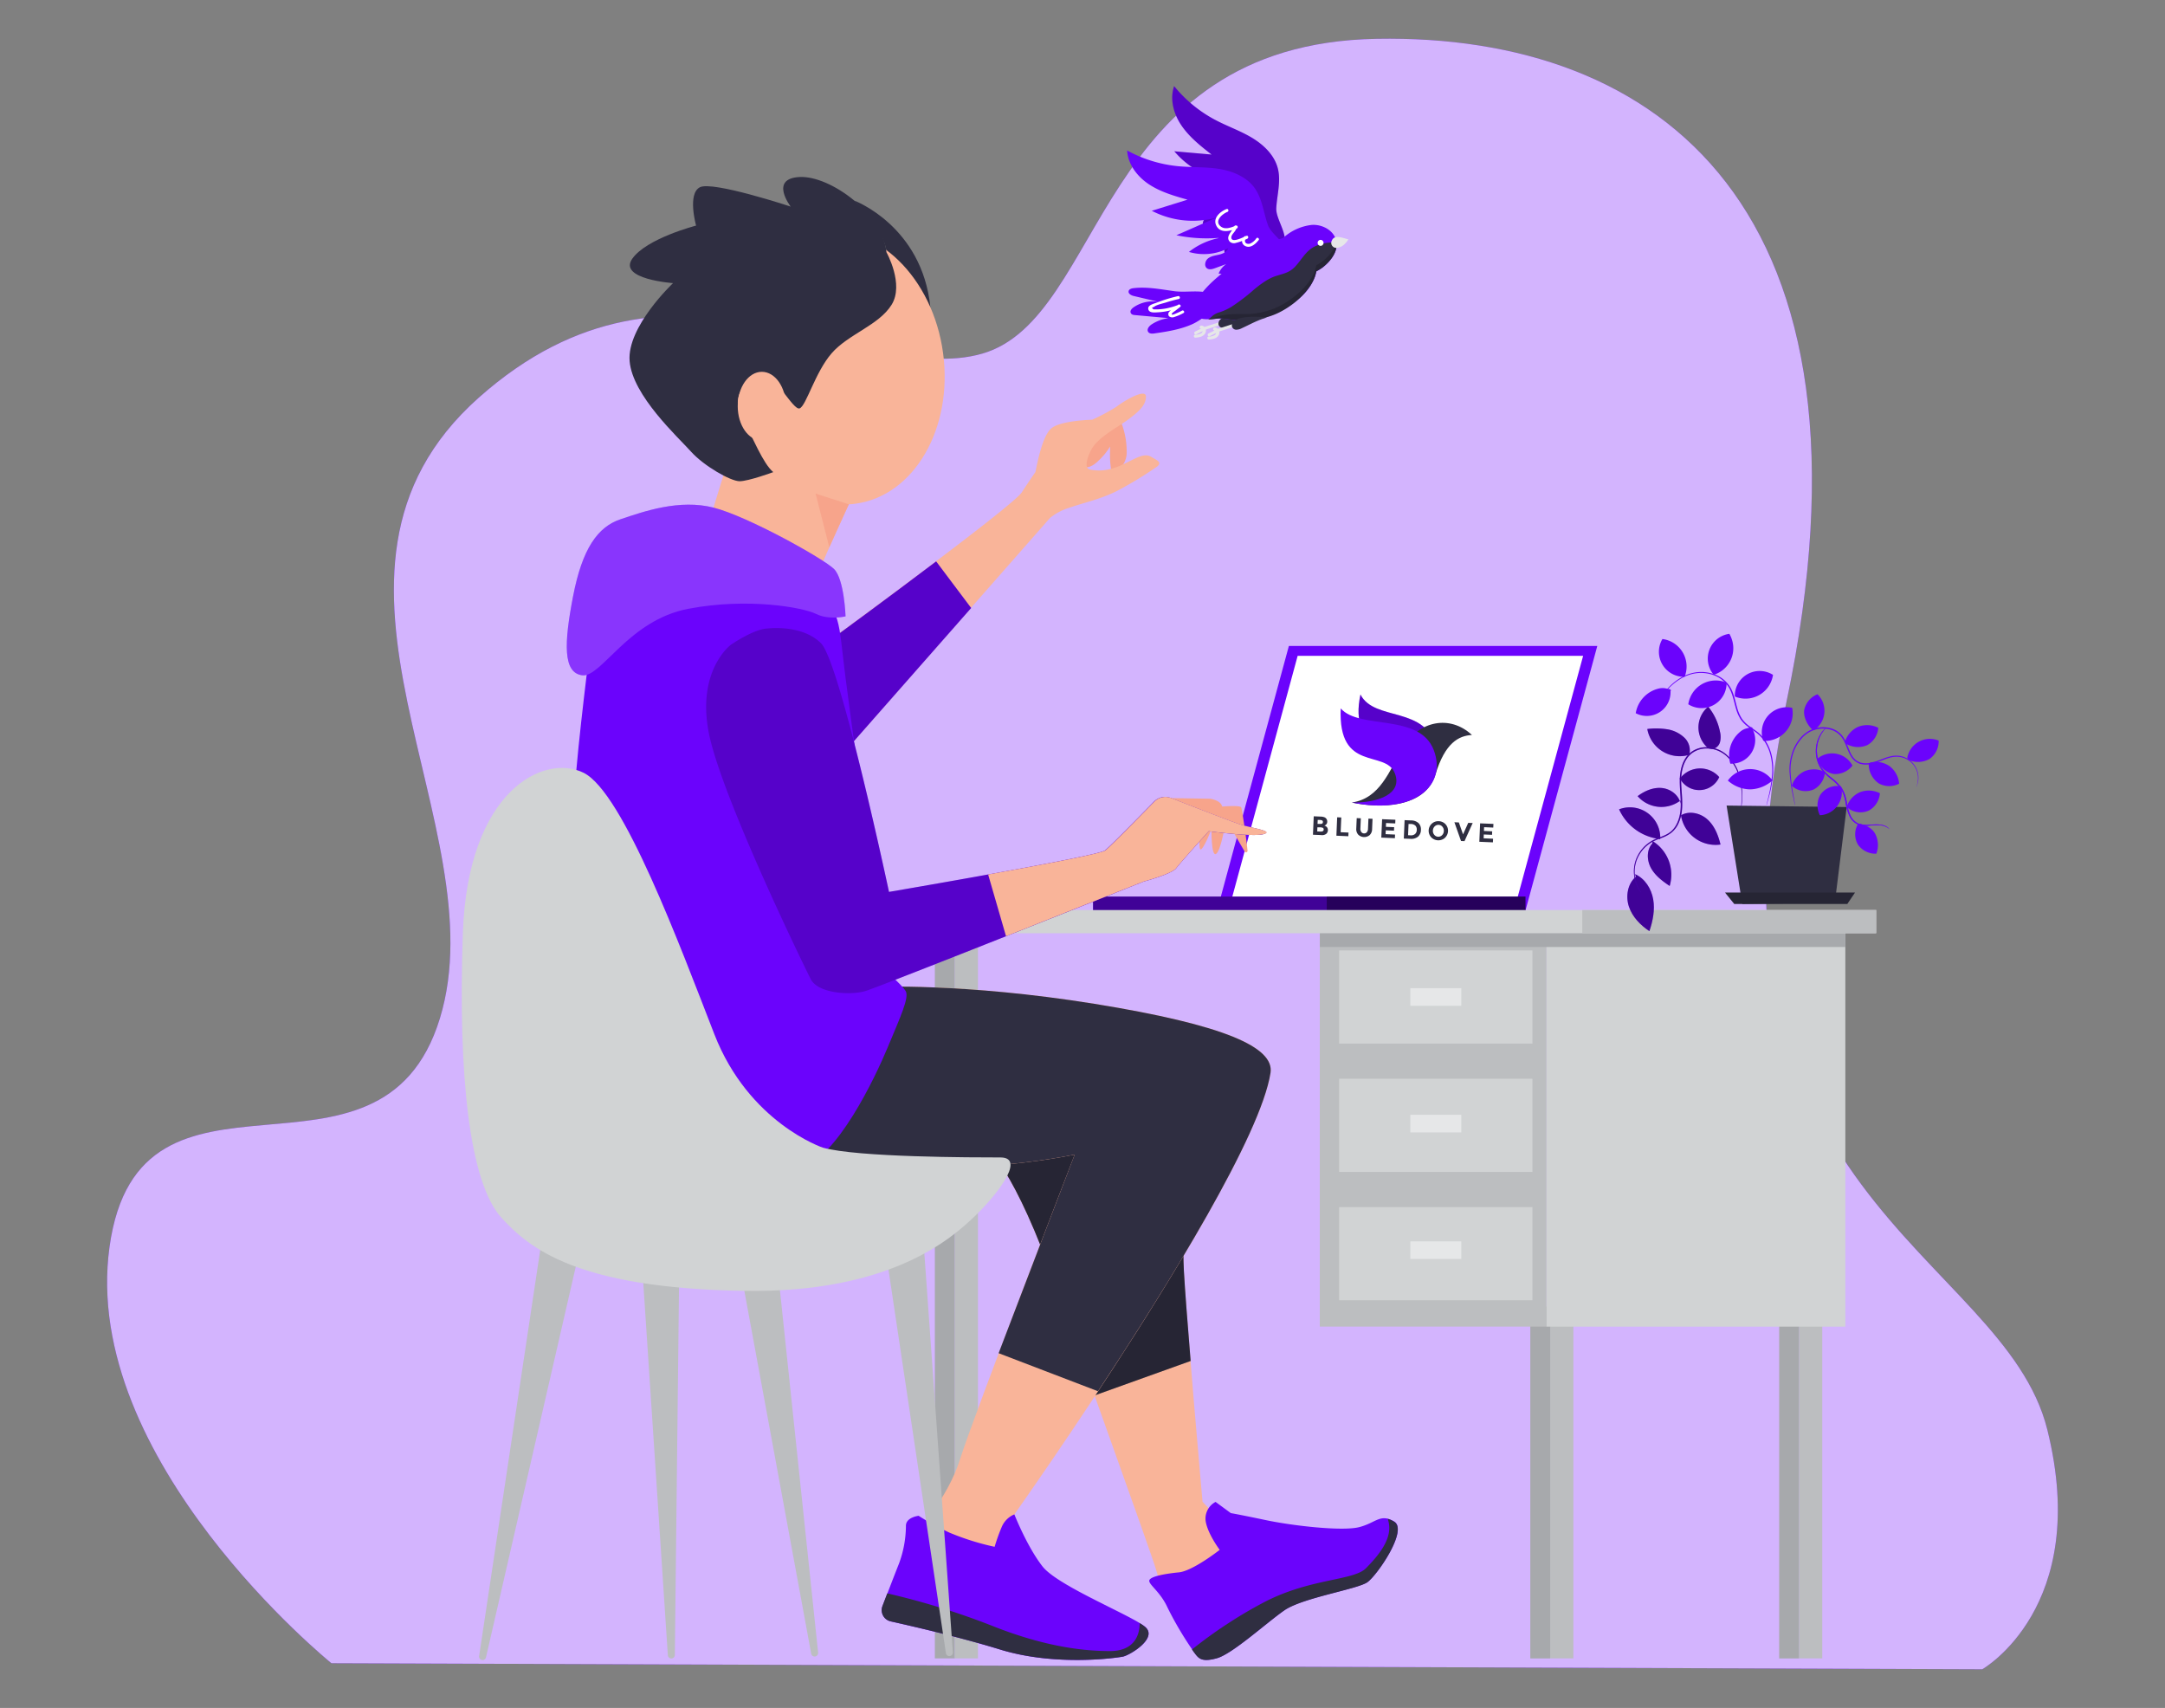<svg id="b9f484d5-41e1-4e0c-97f8-b42fd394bbec" data-name="Layer 1" xmlns="http://www.w3.org/2000/svg" width="865.76" height="682.89" viewBox="0 0 865.76 682.89"><rect x="0" y="0" width="865.76" height="682.89" fill="#808080" stroke="none"/><path d="M132.53,665S32,583.79,43.8,498.55s108.44-14.21,132.1-91.33S112.35,229.33,191.45,159s152.05-3.4,201.35-17.61S438.15,17.55,550.54,15.52s205.56,67,163.9,264.86S801,500.58,818.69,571.61s-26,95.81-26,95.81Z" fill="#6B03FC"/><path d="M132.53,665S32,583.79,43.8,498.55s108.44-14.21,132.1-91.33S112.35,229.33,191.45,159s152.05-3.4,201.35-17.61S438.15,17.55,550.54,15.52s205.56,67,163.9,264.86S801,500.58,818.69,571.61s-26,95.81-26,95.81Z" fill="#fff" opacity="0.7"/><path d="M341.63,80.21s27.12,10.1,30.42,42.66l-17.56-22S354.67,93.23,341.63,80.21Z" fill="#2f2e41"/><polygon points="515.41 258.27 638.74 258.27 610.01 364.09 486.68 364.09 515.41 258.27" fill="#6B03FC"/><polygon points="518.92 262.21 633.08 262.21 606.49 360.16 492.34 360.16 518.92 262.21" fill="#fff"/><rect x="437.1" y="358.48" width="172.91" height="5.63" fill="#6B03FC"/><rect x="437.1" y="358.48" width="172.91" height="5.63" opacity="0.4"/><rect x="530.55" y="358.48" width="79.46" height="5.63" opacity="0.4"/><rect x="381.78" y="368" width="9.29" height="295.08" fill="#bcbec0"/><rect x="373.84" y="368" width="7.94" height="295.08" fill="#a7a9ac"/><rect x="619.89" y="522.39" width="9.29" height="140.69" fill="#bcbec0"/><rect x="611.95" y="522.41" width="7.94" height="140.69" fill="#a7a9ac"/><rect x="719.41" y="522.39" width="9.29" height="140.69" fill="#bcbec0"/><rect x="711.47" y="522.41" width="7.94" height="140.69" fill="#a7a9ac"/><rect x="527.76" y="370.85" width="90.68" height="159.56" fill="#bcbec0"/><rect x="618.44" y="370.87" width="119.49" height="159.56" fill="#d1d3d4"/><polygon points="618.44 370.87 527.78 370.87 527.78 378.64 618.44 378.64 737.94 378.64 737.94 370.87 618.44 370.87" fill="#a7a9ac"/><rect x="535.5" y="380.01" width="77.31" height="37.25" fill="#d1d3d4"/><rect x="563.98" y="395.12" width="20.38" height="7.03" fill="#e6e7e8"/><rect x="535.5" y="431.32" width="77.31" height="37.25" fill="#d1d3d4"/><rect x="563.98" y="445.73" width="20.38" height="7.03" fill="#e6e7e8"/><rect x="535.5" y="482.63" width="77.31" height="37.25" fill="#d1d3d4"/><rect x="563.98" y="496.33" width="20.38" height="7.03" fill="#e6e7e8"/><rect x="361.03" y="363.86" width="389.24" height="9.28" fill="#d1d3d4"/><rect x="632.74" y="363.86" width="117.53" height="9.28" fill="#bcbec0"/><path d="M394,458.29s11.59,8,28.73,57.64c5.71,16.5,37.83,105.44,39.52,111.54S467.36,641,472.43,641s23.66-23.66,21.4-26.47-12.95-14.09-12.95-14.09-6.39-72-7.52-92.27,3.48-44.7-7.21-61-58,.56-58,.56Z" fill="#f9b499"/><path d="M486.09,600.51a7.57,7.57,0,0,0-4,7.34c.58,5.07,5.65,11.83,5.65,11.83s-10.72,8.45-16.34,9-11.83,1.69-11.83,3.38,4.51,4.51,7.31,10.69a136.39,136.39,0,0,0,10.72,18c1.69,2.25,2.8,3.94,9,2.25s19.73-14.08,27-19.15,29.29-8.44,33.24-11.27,16.33-20.83,10.7-24.21-7.32.55-14.08,2.24-26.48-.55-37.17-2.8-14.1-2.82-14.1-2.82Z" fill="#6B03FC"/><path d="M476.66,659.51c.37.54.67,1,.91,1.28,1.69,2.25,2.8,3.94,9,2.25s19.72-14.08,27-19.15,29.28-8.44,33.24-11.27,16.32-20.83,10.69-24.21a9.21,9.21,0,0,0-2.55-1.12c.1.37.2.71.31,1.12,1.69,6.76-4,13.52-9,18.59s-22,3.93-40.56,13.51A182.88,182.88,0,0,0,476.66,659.51Z" fill="#2f2e41"/><path d="M476.12,544.16c-1.22-14.82-2.29-28.73-2.69-35.92-1.13-20.27,3.48-44.69-7.22-61s-58,.56-58,.56L394,458.29s11.59,8,28.73,57.64c2.18,6.31,8.23,23.22,15,42Z" fill="#2f2e41"/><path d="M476.12,544.16c-1.22-14.82-2.29-28.73-2.69-35.92-1.13-20.27,3.48-44.69-7.22-61s-58,.56-58,.56L394,458.29s11.59,8,28.73,57.64c2.18,6.31,8.23,23.22,15,42Z" opacity="0.2"/><path d="M448.54,169.35a32.57,32.57,0,0,1,2,12.25c-.51,5.63-5.63,8.18-6.13,6.66a36.52,36.52,0,0,1-.51-7.67v-2.05a25.94,25.94,0,0,1-4.6,5.63c-3.58,3.56-5.62,2.55-7.16,2.55s-2.05-5.07.52-8.69S443.43,166.27,448.54,169.35Z" fill="#f7a48b"/><path d="M460.3,182.63c-5.07-3.08-12.78,7.67-24.54,5.07-1.5-.32-2-2.55.51-7.66s10.73-9.21,14.82-12.26,7.16-5.63,7.16-9.21-9.21,2-11.83,4.09a83.11,83.11,0,0,1-9.63,5.15l-2.21.12c-4.55.29-11.56,1.1-14.21,3.38-3.49,3-5.48,13.42-6.31,17.42-2.26,3.28-4.29,6.3-5.46,8.13C405,202.47,333,255.13,333,255.13l5.07,45,81.78-93a22.37,22.37,0,0,1,7.67-4.09c5.63-2,13.28-3.58,19.94-7.16a155.47,155.47,0,0,0,14.32-8.69C465.3,185,463.07,184.29,460.3,182.63Z" fill="#f9b499"/><path d="M374.35,224.47C354.27,239.68,333,255.21,333,255.21l5.07,45,50.28-57.12Z" fill="#6B03FC"/><path d="M374.35,224.47C354.27,239.68,333,255.21,333,255.21l5.07,45,50.28-57.12Z" opacity="0.2"/><path d="M349.2,394.6s36.05-1.69,88.44,6.76,72,17.45,70.42,27.59C501.67,470.09,405.63,605.5,405.63,605.5l1.69,19.15s-3.38,4.51-15.21,5.07-26.48-16.33-26.48-16.33,13.23-13.69,18.3-30,45.83-121.76,45.83-121.76-53.52,11.83-112.67,1.13S349.2,394.6,349.2,394.6Z" fill="#f9b499"/><path d="M437.64,401.36c-52.39-8.45-88.44-6.76-88.44-6.76S258,452.05,317.09,462.75s112.67-1.13,112.67-1.13-16.9,43.94-30.42,79.43l39.73,15.21c28.43-43,65.12-102.41,69-127.31C509.63,418.81,490,409.81,437.64,401.36Z" fill="#2f2e41"/><path d="M405.63,605.5a9.33,9.33,0,0,0-5.07,5.07,74.08,74.08,0,0,0-2.82,7.89,103.17,103.17,0,0,1-18-5.64,100.49,100.49,0,0,1-12.4-6.76s-5.07.57-5.07,4a43.88,43.88,0,0,1-2.81,15.21c-1.45,3.62-4.54,11.68-6.55,16.9a4.6,4.6,0,0,0,2.66,5.93,5,5,0,0,0,.63.19c8.93,2,27.73,6.32,43.82,11.27,22,6.76,46.19,3.38,49,2.82s14.08-7.33,9-11.83-34.93-16.34-41.12-24.23S405.63,605.5,405.63,605.5Z" fill="#6B03FC"/><path d="M455.75,649c0,5.6-2.87,11.15-11.83,11.15S419.13,659,396.61,650a296.6,296.6,0,0,0-41.8-12.92c-.69,1.81-1.37,3.57-1.94,5.07a4.59,4.59,0,0,0,2.67,5.93,4.19,4.19,0,0,0,.63.19c8.92,2,27.73,6.32,43.82,11.27,22,6.76,46.18,3.38,49,2.83s14.08-7.34,9-11.83A14.56,14.56,0,0,0,455.75,649Z" fill="#2f2e41"/><path d="M235.4,263.34s-6.13,48.57-5.61,57.76,7.15,88.42,8.69,105.81,8.69,32.7,21.46,35.77,46,7.66,60.31,4.09S349.9,431,355,418.73s8.7-19.94,7.16-22.49-8.17-8.18-8.17-8.18-12.78-92.95-15.86-117-1.52-26.06-12.77-35.27S255.85,218.91,235.4,263.34Z" fill="#6B03FC"/><path d="M377.12,141.11c-4.1-30.1-26.4-51.92-49.81-48.73-15.39,2.09-27.42,14.47-32.7,31.25-10,7.78-18.41,17.28-17.82,23.73,1,11.24,14.31,36.81,14.31,36.81l-8.18,26.56,42.93,21.48s8.62-20.34,13.59-30.57c.9,0,1.81-.12,2.71-.25C365.56,198.21,381.21,171.22,377.12,141.11Z" fill="#f9b499"/><polygon points="339.44 201.64 326.14 197.34 331.63 218.81 339.44 201.64" fill="#f7a48b"/><path d="M354.49,100.86s7.17,12.77,2.05,21-17.37,11.75-24,19.42-10.14,21-12.77,22-10.14-14.32-14.84-13.3-14.26,7.12-7.62,18.29c3.73,6.53,7.76,17.05,11.92,20.5,0,0-9.91,3.64-13.48,3.64s-14.31-6.13-19.41-11.83-23.44-22.41-24.56-36.2,17.37-31.18,17.37-31.18-22-1.53-16.34-9.71,25.55-13.29,25.55-13.29-3.58-12.77,1.54-15.34,36.29,7.74,36.29,7.74-8.69-11.24,3.58-11.83S353,85.51,354.49,100.86Z" fill="#2f2e41"/><path d="M338.13,246.44s-.5-14.82-4.59-18.91S299.3,206.58,285.49,203s-28.1,1.52-37.31,4.6-15.33,11.79-19,30.74S225.13,269,232.8,270s18.4-22,42.42-26.58,46-.51,51.12,2.05S338.13,246.44,338.13,246.44Z" fill="#6B03FC"/><path d="M338.13,246.44s-.5-14.82-4.59-18.91S299.3,206.58,285.49,203s-28.1,1.52-37.31,4.6-15.33,11.79-19,30.74S225.13,269,232.8,270s18.4-22,42.42-26.58,46-.51,51.12,2.05S338.13,246.44,338.13,246.44Z" fill="#fff" opacity="0.2"/><path d="M489.91,329.59s-1.69,10.63-3.64,11.83-1.82-9.87-1.82-9.87-2.44,6.37-3.94,7.89-.61-6.52-.61-6.52l1.69-7.59Z" fill="#f7a48b"/><path d="M468.28,319.11l15.68.25s4.14.59,4.73,3a73,73,0,0,0,3,7.69l-24.27-7.1Z" fill="#f7a48b"/><path d="M473.89,324.06s22-3,22.49-1.18c.44,1.33,2.13,13.36,2.5,17.25a.62.62,0,0,1-.59.66.65.65,0,0,1-.53-.24L491.65,330l-16.58,1.19S470.34,327,473.89,324.06Z" fill="#f7a48b"/><path d="M292.27,257.8s-13.62,10.05-8.89,34.91,37.87,93,40.83,98.79,16,6.51,21.88,4.74,111.27-43.77,111.27-43.77,11.24-3,13-5.34,13-14.79,13-14.79,17.74,2.37,21.88,1.18-4.14-2.36-8.28-3.55c-3.19-.91-20.8-7.79-28.72-10.9a6.19,6.19,0,0,0-6.76,1.44c-5.55,5.68-17.36,17.73-19.61,19.52-3,2.37-86.37,16.58-86.37,16.58S336,264.9,328.32,257.21s-21.3-5.92-21.3-5.92C301.5,251.4,292.27,257.8,292.27,257.8Z" fill="#6B03FC"/><path d="M292.27,257.8s-13.62,10.05-8.89,34.91,37.87,93,40.83,98.79,16,6.51,21.88,4.74,111.27-43.77,111.27-43.77,11.24-3,13-5.34,13-14.79,13-14.79,17.74,2.37,21.88,1.18-4.14-2.36-8.28-3.55c-3.19-.91-20.8-7.79-28.72-10.9a6.19,6.19,0,0,0-6.76,1.44c-5.55,5.68-17.36,17.73-19.61,19.52-3,2.37-86.37,16.58-86.37,16.58S336,264.9,328.32,257.21s-21.3-5.92-21.3-5.92C301.5,251.4,292.27,257.8,292.27,257.8Z" opacity="0.2"/><path d="M402.3,374.34c27.63-11,55.06-21.87,55.06-21.87s11.24-3,13-5.34,13-14.79,13-14.79,17.76,2.37,22,1.18-4.14-2.36-8.28-3.55c-3.19-.91-20.8-7.79-28.73-10.9a6.19,6.19,0,0,0-6.76,1.44C456,326.19,444.23,338.24,442,340c-1.54,1.23-24.84,5.66-46.86,9.63Z" fill="#f9b499"/><path d="M217.39,490.77,191.62,662a1.4,1.4,0,0,0,2.72.69l38.87-169.13Z" fill="#bcbec0"/><path d="M255.85,491.9l11.21,169.81a1.4,1.4,0,1,0,2.8,0h0l1.94-171.18Z" fill="#bcbec0"/><path d="M293.66,494.45l30.75,166.87a1.41,1.41,0,0,0,2.76-.44L309.25,490.82Z" fill="#bcbec0"/><path d="M353.11,493.05l25.16,168a1.4,1.4,0,0,0,2.77-.32L368.84,490Z" fill="#bcbec0"/><path d="M329.06,458.87s-29.59-9.87-43.4-45.36S249.19,316.88,233.41,309s-46.34,6.89-48.32,64.08,2.66,99.71,15.4,113.77c11.27,12.38,30.42,28.17,96.88,29.28,59.37,1,83.6-21.61,91.83-29.28s21.69-24.07,10.85-24.07S342.87,462.75,329.06,458.87Z" fill="#d1d3d4"/><ellipse cx="304.65" cy="162.42" rx="9.64" ry="13.76" fill="#f9b499"/><path d="M528.26,333.88l-3.22-.13.31-7.37,2.87.12a4.3,4.3,0,0,1,1.28.23,1.78,1.78,0,0,1,1.24,1.83,1.5,1.5,0,0,1-.62,1.26,2.38,2.38,0,0,1-.27.18l-.27.11a1.86,1.86,0,0,1,1.07.66A1.69,1.69,0,0,1,531,332a2,2,0,0,1-.58,1.34A2.74,2.74,0,0,1,528.26,333.88Zm-1.39-4.45.78,0a2.64,2.64,0,0,0,1-.1.63.63,0,0,0,.36-.62.66.66,0,0,0-.28-.66,2.31,2.31,0,0,0-1-.21l-.79,0Zm-.13,3,1.13.05a2.4,2.4,0,0,0,1.06-.13.7.7,0,0,0,.39-.67A.66.66,0,0,0,529,331a3.12,3.12,0,0,0-1.19-.21l-1,0Z" fill="#2f2e41"/><path d="M534.41,334.14l.31-7.36,1.64.07-.25,5.9,3.14.13-.06,1.47Z" fill="#2f2e41"/><path d="M544.37,332.66a1.36,1.36,0,0,0,1.09.56,1.33,1.33,0,0,0,1.12-.47,2.19,2.19,0,0,0,.47-1.38l.17-4.06,1.64.07-.17,4.12a3.32,3.32,0,0,1-1,2.42,3.43,3.43,0,0,1-4.54-.2,3.28,3.28,0,0,1-.79-2.49l.18-4.12,1.64.07-.17,4.07A2.18,2.18,0,0,0,544.37,332.66Z" fill="#2f2e41"/><path d="M558,327.76l-.06,1.47-3.67-.16-.07,1.52,3.3.14-.06,1.4-3.29-.14-.07,1.53,3.78.16-.06,1.45-5.43-.23.32-7.36Z" fill="#2f2e41"/><path d="M567.27,329.12a3.5,3.5,0,0,1,.94,2.73,3.59,3.59,0,0,1-1.15,2.67,4.33,4.33,0,0,1-3.18.87l-2.51-.1.31-7.37,2.6.11A4.35,4.35,0,0,1,567.27,329.12Zm-1.4,4.33a2.17,2.17,0,0,0,.68-1.63,2.23,2.23,0,0,0-.54-1.7,2.63,2.63,0,0,0-1.83-.66l-.92,0-.19,4.48,1,.05A2.45,2.45,0,0,0,565.87,333.45Z" fill="#2f2e41"/><path d="M577.82,335a4,4,0,0,1-5.5-.23,3.84,3.84,0,0,1,.23-5.43,3.77,3.77,0,0,1,2.79-1,3.82,3.82,0,0,1,2.71,1.21,3.85,3.85,0,0,1-.23,5.42Zm-.45-2.73a2.39,2.39,0,0,0-.56-1.71,2,2,0,0,0-1.52-.76,2.08,2.08,0,0,0-1.59.63,2.44,2.44,0,0,0-.7,1.66,2.4,2.4,0,0,0,.56,1.7,2,2,0,0,0,1.53.76,2.06,2.06,0,0,0,1.58-.63A2.35,2.35,0,0,0,577.37,332.23Z" fill="#2f2e41"/><path d="M585.06,333.61l2.07-4.61,1.78.07-3.27,7.24-1.39-.05-2.65-7.5,1.78.08Z" fill="#2f2e41"/><path d="M597.21,329.42l-.07,1.47-3.66-.16-.07,1.52,3.3.14-.06,1.4-3.3-.14-.06,1.53,3.78.16L597,336.8l-5.43-.23.31-7.37Z" fill="#2f2e41"/><path d="M561.72,306.46c-2.76-9.95-22.58-5.54-17.69-28.78,5.63,11,26.31,4.19,30.48,21.74Z" fill="#6B03FC"/><path d="M561.72,306.46c-2.76-9.95-22.58-5.54-17.69-28.78,5.63,11,26.31,4.19,30.48,21.74Z" opacity="0.2"/><path d="M561.38,298.48c-6.13,10.18-9.44,20.63-20.78,22.4,10.68,2.29,29.25,2.46,33.42-11.23,3.86-12.66,9.31-15.5,14.6-15.78C579.77,285.66,567.5,288.29,561.38,298.48Z" fill="#2f2e41"/><path d="M536.14,283.24c7.49,8.63,31.5,1.76,37.2,16.65,5.46,14.3-8,26.1-32.74,21,10.66.16,20.42-3.56,17.17-11.73C554,299.55,535,309.08,536.14,283.24Z" fill="#6B03FC"/><path d="M494.9,126.47l-13.28,4.27a1.71,1.71,0,0,0-1.24-.55c-.76,0-.93,1.18-.17,1.18l.12,0-2.43,1.2c-.68.34-.23,1.45.46,1.1l2.59-1.28a1.67,1.67,0,0,1-.56.83,4.73,4.73,0,0,1-2.48.61c-.77.06-.61,1.24.16,1.18,1.5-.11,3.27-.41,4-1.95a2.17,2.17,0,0,0,.12-1.28l13.19-4.24C496.08,127.34,495.63,126.24,494.9,126.47Z" fill="#e6e7e8"/><path d="M497.74,127.43a26.82,26.82,0,0,1,3.51-1.21c-2.38-.36-14.46-1.24-14,3.45a1.76,1.76,0,0,0,1.74,1.41,5,5,0,0,0,2.33-.64C493.52,129.42,495.57,128.33,497.74,127.43Z" fill="#2f2e41"/><path d="M492.34,102.89c5.29,1.24,16.88,1.07,20.58-4,3.08-4.21-2.81-11.06-2.55-15.64.29-5.31,1.93-10.7.63-15.87-1.34-5.33-5.64-9.46-10.35-12.29s-10-4.64-14.81-7.21a53.11,53.11,0,0,1-16.32-13.44c-1.82,5.26-.17,11.22,3,15.82s7.59,8.11,12,11.54l-14.92-1.31A35.66,35.66,0,0,0,492.7,72.8l-17.76.46A59.89,59.89,0,0,0,491.34,81a28.1,28.1,0,0,0-14.28.36,21.26,21.26,0,0,0,15.1,4.57c-1,1.17-2.84,1.23-4.39,1s-3.15-.69-4.65-.25-2.69,2.33-1.79,3.61c.63.9,1.9,1,3,1.06l8.91.32a8.47,8.47,0,0,0-8.45,2.22A29.2,29.2,0,0,0,497,97.24c-1.8-.33-3.75-.66-5.41.12s-2.65,3.16-1.41,4.51A4,4,0,0,0,492.34,102.89Z" fill="#6B03FC"/><path d="M492.34,102.89c5.29,1.24,16.88,1.07,20.58-4,3.08-4.21-2.81-11.06-2.55-15.64.29-5.31,1.93-10.7.63-15.87-1.34-5.33-5.64-9.46-10.35-12.29s-10-4.64-14.81-7.21a53.11,53.11,0,0,1-16.32-13.44c-1.82,5.26-.17,11.22,3,15.82s7.59,8.11,12,11.54l-14.92-1.31A35.66,35.66,0,0,0,492.7,72.8l-17.76.46A59.89,59.89,0,0,0,491.34,81a28.1,28.1,0,0,0-14.28.36,21.26,21.26,0,0,0,15.1,4.57c-1,1.17-2.84,1.23-4.39,1s-3.15-.69-4.65-.25-2.69,2.33-1.79,3.61c.63.9,1.9,1,3,1.06l8.91.32a8.47,8.47,0,0,0-8.45,2.22A29.2,29.2,0,0,0,497,97.24c-1.8-.33-3.75-.66-5.41.12s-2.65,3.16-1.41,4.51A4,4,0,0,0,492.34,102.89Z" opacity="0.2"/><path d="M526.4,108.5c-.13.63-.3,1.26-.5,1.9-.07.21-.14.43-.23.64,0,0,0,0,0,0a20.59,20.59,0,0,1-5,7.23h0a38.49,38.49,0,0,1-12,7.59c-.34.14-.69.29-1.06.42s-.72.27-1.09.39a31.28,31.28,0,0,1-13,1.23c-1.54-.13-3.1-.32-4.7-.52-1.33-.18-4.06.31-6.36.24-1.57,0-3-.31-3.59-1.25-4.74-6.88,10.44-17.5,13.76-20.12,6.18-4.85,13-9.32,20.38-11a26.65,26.65,0,0,1,4.43-.68,7.91,7.91,0,0,1,7.79,4.26A14.08,14.08,0,0,1,526.4,108.5Z" fill="#6B03FC"/><path d="M476.85,129.59c4-1.81,15.7-10,6.61-12.46-4.55-1.21-9.31-.1-13.85-.71-5.41-.73-10.86-1.83-16.28-1.21-.83.09-1.82.37-2,1.18-.25,1.09,1.12,1.77,2.2,2l10.68,2.51a13.52,13.52,0,0,0-10.94,2c-.73.52-1.47,1.38-1.11,2.19s1.18.85,1.92.91l13.21,1.19a16.42,16.42,0,0,0-6.7,2.47c-1.07.69-2.16,2-1.42,3.08.55.76,1.68.7,2.6.55C466.89,132.56,472.1,131.72,476.85,129.59Z" fill="#6B03FC"/><path d="M497.74,114.92c5.36-.85,16-5.4,17.54-11.5,1.25-5.06-6.79-9.17-8.28-13.51-1.74-5-2.26-10.64-5.42-14.93s-8.79-6.63-14.22-7.47-11-.53-16.45-1.08a52.87,52.87,0,0,1-20.18-6.27c.31,5.56,4.08,10.46,8.72,13.53s10.09,4.64,15.44,6.15l-14.3,4.44a35.62,35.62,0,0,0,26.1,2.64l-16.27,7.14a59.78,59.78,0,0,0,18.1.94,28,28,0,0,0-13.08,5.73,21.22,21.22,0,0,0,15.71-1.48c-.52,1.48-2.17,2.22-3.7,2.57s-3.17.55-4.39,1.53-1.62,3.17-.3,4c.93.6,2.15.23,3.18-.15l8.37-3.07a8.46,8.46,0,0,0-7,5.25,29.25,29.25,0,0,0,12.59-1.47c-1.79.37-3.71.81-4.95,2.16s-1.27,3.92.39,4.7A4,4,0,0,0,497.74,114.92Z" fill="#6B03FC"/><path d="M529.12,106.77a17.34,17.34,0,0,1-2.72,1.73c-4.46,2.39-11.33,4.19-15.09,1.54a6.26,6.26,0,0,1-2.49-4.06c-.85-4.1,1.1-7.85,4.14-10.7a20.27,20.27,0,0,1,11.6-5.35c4.29-.3,9,2.28,9.82,6.5,0,.21.08.42.1.62C534.85,100.83,532.13,104.36,529.12,106.77Z" fill="#6B03FC"/><path d="M529.12,106.77a17.34,17.34,0,0,1-2.72,1.73c-.13.63-.3,1.26-.5,1.9-.07.21-.14.43-.23.64,0,0,0,0,0,0-2.21,5.77-8.45,11-13.84,13.74-5.62,2.91-12.21,3.66-18.35,3.13-1.54-.13-3.1-.32-4.7-.52-1.94-.25-3.81.45-5.7.34.35,0,1.67-1.37,2-1.61a8,8,0,0,1,2.29-1.17,22,22,0,0,0,4.91-2.18,76.19,76.19,0,0,0,9.19-7c2.52-2.08,5.59-4.4,8.74-5.41.38-.11.74-.22,1.09-.34,2.73-.8,4.83-1.34,7-3.84,2-2.25,3.49-4.91,5.88-6.67a10,10,0,0,1,1-.67A16.48,16.48,0,0,1,534.11,97l.37,0C534.85,100.83,532.13,104.36,529.12,106.77Z" fill="#2f2e41"/><path d="M534.3,97c-.66,2.84-2.83,5.41-5.18,7.29a17.34,17.34,0,0,1-2.72,1.73,19,19,0,0,1-.5,1.9c-.07.21-.14.43-.23.64,0,0,0,0,0,0-2.21,5.77-8.45,11-13.84,13.74a30.82,30.82,0,0,1-13.89,3.28c-4.64,0-9.22-.22-13.44,2,2.93-.8,6,0,9,.24,6.14.53,12.73-.22,18.35-3.13,5.39-2.79,11.63-8,13.84-13.74,0,0,0,0,0,0,.09-.21.16-.43.23-.64.2-.64.37-1.27.5-1.9a17.34,17.34,0,0,0,2.72-1.73c3-2.41,5.73-5.94,5.36-9.72Z" opacity="0.2"/><path d="M539.2,95.68a8.13,8.13,0,0,1-1.7,2.09,4.91,4.91,0,0,1-3.09,1.34,2,2,0,0,1-1.79-3C533.74,93.61,537.14,95.28,539.2,95.68Z" fill="#e6e7e8"/><path d="M528.15,95.91H528a1.2,1.2,0,0,0,0,2.39h.2A1.2,1.2,0,0,0,528.15,95.91Z" fill="#fff"/><path d="M502.41,95.27a5.78,5.78,0,0,1-2.52,2.13,2,2,0,0,1-1.46-.07,1.17,1.17,0,0,1-.48-1.5l.83-.38c.69-.32.34-1.46-.36-1.14l-.18.09a.49.49,0,0,0-.35,0,2.08,2.08,0,0,0-.58.41c-1.67.77-4.34,1.84-4.83.61-.4-1,.6-2,1.16-2.73a7.19,7.19,0,0,0,.78-1.28l.15-.06c.64-.26.4-1.22-.18-1.17a.64.64,0,0,0-.81.28c-1.74.68-3.86,1.35-5.44.07-2.67-2.17.64-5,2.7-5.81.71-.27.36-1.41-.36-1.13-2.6,1-5.72,3.7-4,6.8,1.29,2.35,3.93,2.24,6.23,1.6-1,1.48-2.41,3.12-.89,4.68a2.48,2.48,0,0,0,2.45.43,16.28,16.28,0,0,0,2.4-.76,2.21,2.21,0,0,0,1.22,2c2.16,1.11,4.15-.78,5.41-2.31C503.78,95.48,502.9,94.68,502.41,95.27Z" fill="#fff"/><path d="M472.65,124.21a19.48,19.48,0,0,1-2.11,1c-.3.12-1.65.79-1.92.55-.42-.38,1.23-1.41,1.45-1.58l1.88-1.47c.6-.47-.25-1.31-.85-.84l-.17.13a27.39,27.39,0,0,1-4.78,1.35,25.5,25.5,0,0,1-3.15.35c-.55,0-1.11,0-1.66,0-.83-.49-.81-.81.08-.94.95-.91,3.63-1.42,4.87-1.83,1.68-.54,3.38-1,5.1-1.38.75-.17.43-1.33-.31-1.15a58.19,58.19,0,0,0-8.55,2.62c-1.08.43-3.67.94-3.34,2.59s2.68,1.31,3.81,1.26a26.25,26.25,0,0,0,5.23-.81,6.1,6.1,0,0,0-.46.41,1.41,1.41,0,0,0-.28,2,2.15,2.15,0,0,0,2.18.24,17.77,17.77,0,0,0,3.58-1.55C473.92,124.87,473.32,123.83,472.65,124.21Z" fill="#fff"/><path d="M500.27,127.21,487,131.48a1.71,1.71,0,0,0-1.24-.55c-.76,0-.93,1.18-.17,1.19l.12,0-2.43,1.2c-.68.34-.23,1.45.46,1.1l2.58-1.28a1.59,1.59,0,0,1-.55.83,4.73,4.73,0,0,1-2.48.61c-.77.06-.61,1.24.15,1.18,1.51-.11,3.28-.4,4-1.95a2.17,2.17,0,0,0,.13-1.28l13.19-4.24C501.45,128.08,501,127,500.27,127.21Z" fill="#e6e7e8"/><path d="M503.11,128.17a26.82,26.82,0,0,1,3.51-1.21c-2.38-.36-14.47-1.24-14,3.45a1.78,1.78,0,0,0,1.74,1.42,5.14,5.14,0,0,0,2.33-.65C498.89,130.17,500.94,129.07,503.11,128.17Z" fill="#2f2e41"/><g id="e96d4af9-c66a-4c1a-990b-f03a4ba737ec" data-name="freesvgillustration--Plant--inject-88"><polyline points="696.71 361.43 690.45 322.09 738.47 322.68 733.74 360.92" fill="#2f2e41"/><path d="M717.44,314.91a8.2,8.2,0,0,0,8,.67,8.64,8.64,0,0,0,4.36-6.89,9.76,9.76,0,0,0-8-.4,9.62,9.62,0,0,0-5.29,5.92" fill="#6B03FC"/><path d="M739.39,323.38a8.2,8.2,0,0,0,8,.67,8.6,8.6,0,0,0,4.36-6.89,9.76,9.76,0,0,0-8-.4,9.66,9.66,0,0,0-5.3,5.92" fill="#6B03FC"/><path d="M727.07,304.46a8.22,8.22,0,0,0,6.28,5,8.66,8.66,0,0,0,7.44-3.36,9.23,9.23,0,0,0-12.5-3.78,9.67,9.67,0,0,0-1.6,1.1" fill="#6B03FC"/><path d="M735.08,314.26a8.2,8.2,0,0,0-7.17,3.55,8.6,8.6,0,0,0-.16,8.15,9.22,9.22,0,0,0,8.78-9.62,9.1,9.1,0,0,0-.3-1.95" fill="#6B03FC"/><path d="M742.82,329.75a8.17,8.17,0,0,0,.19,8,8.6,8.6,0,0,0,7.32,3.59,9.76,9.76,0,0,0-.46-7.95c-1.26-2.3-3.53-3.43-6.38-4.08" fill="#6B03FC"/><path d="M755.58,331.57a5.36,5.36,0,0,0-1.9-1.21,8,8,0,0,0-2.6-.46,30.06,30.06,0,0,0-3.55.21,10.55,10.55,0,0,1-4.36-.38,6.67,6.67,0,0,1-3.6-3.48,19.74,19.74,0,0,1-1.55-5.31,15.45,15.45,0,0,0-1.85-5.45,19,19,0,0,0-4.07-4.13,20.11,20.11,0,0,1-3.88-3.94,13,13,0,0,1-1.94-9,12.65,12.65,0,0,1,2.36-5.81,8.68,8.68,0,0,1,1.15-1.27,2.44,2.44,0,0,1,.46-.39,2.73,2.73,0,0,1-.38.46,11.34,11.34,0,0,0-1.06,1.32,13.18,13.18,0,0,0-.2,14.46,20,20,0,0,0,3.82,3.82,19.28,19.28,0,0,1,4.17,4.24,15.37,15.37,0,0,1,1.92,5.63,19.34,19.34,0,0,0,1.49,5.2,6.28,6.28,0,0,0,3.32,3.29,10.42,10.42,0,0,0,4.19.41,28.57,28.57,0,0,1,3.58-.13,7.87,7.87,0,0,1,2.67.56,4.15,4.15,0,0,1,1.44.93,2,2,0,0,1,.3.34S755.59,331.56,755.58,331.57Z" fill="#6B03FC"/><path d="M755.58,331.57a5.36,5.36,0,0,0-1.9-1.21,8,8,0,0,0-2.6-.46,30.06,30.06,0,0,0-3.55.21,10.55,10.55,0,0,1-4.36-.38,6.67,6.67,0,0,1-3.6-3.48,19.74,19.74,0,0,1-1.55-5.31,15.45,15.45,0,0,0-1.85-5.45,19,19,0,0,0-4.07-4.13,20.11,20.11,0,0,1-3.88-3.94,13,13,0,0,1-1.94-9,12.65,12.65,0,0,1,2.36-5.81,8.68,8.68,0,0,1,1.15-1.27,2.44,2.44,0,0,1,.46-.39,2.73,2.73,0,0,1-.38.46,11.34,11.34,0,0,0-1.06,1.32,13.18,13.18,0,0,0-.2,14.46,20,20,0,0,0,3.82,3.82,19.28,19.28,0,0,1,4.17,4.24,15.37,15.37,0,0,1,1.92,5.63,19.34,19.34,0,0,0,1.49,5.2,6.28,6.28,0,0,0,3.32,3.29,10.42,10.42,0,0,0,4.19.41,28.57,28.57,0,0,1,3.58-.13,7.87,7.87,0,0,1,2.67.56,4.15,4.15,0,0,1,1.44.93,2,2,0,0,1,.3.34S755.59,331.56,755.58,331.57Z" fill="#6B03FC"/><path d="M663.9,335.6a12.13,12.13,0,0,0-16.44-12,20.28,20.28,0,0,0,16,11.82" fill="#6B03FC"/><path d="M660.73,337.27c-2.35,2.58-2.2,6.73-.52,9.79s4.57,5.23,7.47,7.17a15.77,15.77,0,0,0-6.79-17.9" fill="#6B03FC"/><path d="M672.11,325.18a14,14,0,0,0,15.3,12.56l.6-.07c-.91-3.78-2.42-7.58-5.34-10.14s-7.52-3.52-10.74-1.36" fill="#6B03FC"/><path d="M672,321.33c-.59-3.44-4-5.93-7.45-6.26s-6.9,1.16-9.68,3.26a12.61,12.61,0,0,0,17.17,1.7" fill="#6B03FC"/><path d="M654.14,350.56c-3.3,2.81-4.12,7.83-2.75,11.94s4.58,7.39,8.18,9.8c1.39-4.08,2.26-8.45,1.53-12.7s-3.29-8.34-7.23-10.07" fill="#6B03FC"/><path d="M671.5,311.69A10.13,10.13,0,0,1,685.58,309a9.76,9.76,0,0,1,1.92,1.71,8.75,8.75,0,0,1-15.8.4" fill="#6B03FC"/><path d="M675.54,301.78a13.16,13.16,0,0,1-16.8-10.3,29.25,29.25,0,0,1,7.93.11,12.86,12.86,0,0,1,7,3.46,7,7,0,0,1,1.84,6.73" fill="#6B03FC"/><path d="M683.16,299.21A10.79,10.79,0,0,1,681.65,284a11,11,0,0,1,1.44-1.45,22.57,22.57,0,0,1,4.71,10.05,8.33,8.33,0,0,1,0,4.15,3.84,3.84,0,0,1-2.9,2.72" fill="#6B03FC"/><g opacity="0.4"><path d="M663.9,335.6a12.13,12.13,0,0,0-16.44-12,20.28,20.28,0,0,0,16,11.82"/></g><g opacity="0.4"><path d="M660.73,337.27c-2.35,2.58-2.2,6.73-.52,9.79s4.57,5.23,7.47,7.17a15.77,15.77,0,0,0-6.79-17.9"/></g><g opacity="0.4"><path d="M672.11,325.18a14,14,0,0,0,15.3,12.56l.6-.07c-.91-3.78-2.42-7.58-5.34-10.14s-7.52-3.52-10.74-1.36"/></g><g opacity="0.4"><path d="M672,321.33c-.59-3.44-4-5.93-7.45-6.26s-6.9,1.16-9.68,3.26a12.61,12.61,0,0,0,17.17,1.7"/></g><g opacity="0.4"><path d="M654.14,350.56c-3.3,2.81-4.12,7.83-2.75,11.94s4.58,7.39,8.18,9.8c1.39-4.08,2.26-8.45,1.53-12.7s-3.29-8.34-7.23-10.07"/></g><g opacity="0.4"><path d="M671.5,311.69A10.13,10.13,0,0,1,685.58,309a9.76,9.76,0,0,1,1.92,1.71,8.75,8.75,0,0,1-15.8.4"/></g><g opacity="0.4"><path d="M675.54,301.78a13.16,13.16,0,0,1-16.8-10.3,29.25,29.25,0,0,1,7.93.11,12.86,12.86,0,0,1,7,3.46,7,7,0,0,1,1.84,6.73"/></g><g opacity="0.4"><path d="M683.16,299.21A10.79,10.79,0,0,1,681.65,284a11,11,0,0,1,1.44-1.45,22.57,22.57,0,0,1,4.71,10.05,8.33,8.33,0,0,1,0,4.15,3.84,3.84,0,0,1-2.9,2.72"/></g><path d="M696.33,323.36a1.22,1.22,0,0,1,0-.27,4.82,4.82,0,0,1,0-.79c0-.7.11-1.72.13-3a27.24,27.24,0,0,0-1.78-10.91,16.61,16.61,0,0,0-4.39-6.18,11.71,11.71,0,0,0-8-2.94,9.81,9.81,0,0,0-4.5,1.13,8.82,8.82,0,0,0-3.48,3.32c-1.74,2.88-2.18,6.48-2,10s.63,7.12.24,10.56a16.43,16.43,0,0,1-1.32,4.89,10.24,10.24,0,0,1-3,3.87,15.15,15.15,0,0,1-4.12,2.11,20.53,20.53,0,0,0-3.88,1.76,14,14,0,0,0-5.09,5.55,13.49,13.49,0,0,0-1.47,6.07,14.41,14.41,0,0,0,.77,4.69,17.28,17.28,0,0,0,1.82,3.65,1.54,1.54,0,0,1-.18-.2c-.16-.21-.32-.43-.46-.65a12.25,12.25,0,0,1-1.37-2.73,14.11,14.11,0,0,1-.87-4.76,13.6,13.6,0,0,1,1.43-6.24,14.32,14.32,0,0,1,5.19-5.75c2.38-1.58,5.51-2,7.93-3.87s3.69-5.15,4.06-8.45-.12-6.86-.25-10.48.27-7.32,2.1-10.32a9.34,9.34,0,0,1,3.69-3.5,10.36,10.36,0,0,1,4.72-1.17,12.09,12.09,0,0,1,8.28,3.09A16.9,16.9,0,0,1,695,308.2a23,23,0,0,1,1.51,6.23,33.81,33.81,0,0,1,.13,4.83,24,24,0,0,1-.23,3.05,4.53,4.53,0,0,1-.1.78A.82.82,0,0,1,696.33,323.36Z" fill="#6B03FC"/><g opacity="0.4"><path d="M696.33,323.36a1.22,1.22,0,0,1,0-.27,4.82,4.82,0,0,1,0-.79c0-.7.11-1.72.13-3a27.24,27.24,0,0,0-1.78-10.91,16.61,16.61,0,0,0-4.39-6.18,11.71,11.71,0,0,0-8-2.94,9.81,9.81,0,0,0-4.5,1.13,8.82,8.82,0,0,0-3.48,3.32c-1.74,2.88-2.18,6.48-2,10s.63,7.12.24,10.56a16.43,16.43,0,0,1-1.32,4.89,10.24,10.24,0,0,1-3,3.87,15.15,15.15,0,0,1-4.12,2.11,20.53,20.53,0,0,0-3.88,1.76,14,14,0,0,0-5.09,5.55,13.49,13.49,0,0,0-1.47,6.07,14.41,14.41,0,0,0,.77,4.69,17.28,17.28,0,0,0,1.82,3.65,1.54,1.54,0,0,1-.18-.2c-.16-.21-.32-.43-.46-.65a12.25,12.25,0,0,1-1.37-2.73,14.11,14.11,0,0,1-.87-4.76,13.6,13.6,0,0,1,1.43-6.24,14.32,14.32,0,0,1,5.19-5.75c2.38-1.58,5.51-2,7.93-3.87s3.69-5.15,4.06-8.45-.12-6.86-.25-10.48.27-7.32,2.1-10.32a9.34,9.34,0,0,1,3.69-3.5,10.36,10.36,0,0,1,4.72-1.17,12.09,12.09,0,0,1,8.28,3.09A16.9,16.9,0,0,1,695,308.2a23,23,0,0,1,1.51,6.23,33.81,33.81,0,0,1,.13,4.83,24,24,0,0,1-.23,3.05,4.53,4.53,0,0,1-.1.78A.82.82,0,0,1,696.33,323.36Z"/></g><path d="M766.26,314.78a10.19,10.19,0,0,0,.72-3.52,8.69,8.69,0,0,0-.94-4.07,8.42,8.42,0,0,0-3.91-3.78,8.55,8.55,0,0,0-3.09-.83,9.84,9.84,0,0,0-3.45.4c-2.35.62-4.68,2-7.47,2.51a8.9,8.9,0,0,1-4.32-.1,6.66,6.66,0,0,1-3.53-2.82c-1.68-2.6-2.15-5.87-4.18-8.26a8.11,8.11,0,0,0-3.79-2.48,10.4,10.4,0,0,0-4.43-.45,11.27,11.27,0,0,0-7.37,3.83,17.06,17.06,0,0,0-3.66,6.77,20.54,20.54,0,0,0-.82,6.71,72.09,72.09,0,0,0,1.25,9.81l.45,2.66a3.56,3.56,0,0,0,.11.69,1,1,0,0,1,0,.24.68.68,0,0,0-.07-.23l-.16-.68c-.13-.65-.32-1.53-.55-2.64a66.66,66.66,0,0,1-1.42-9.84,20.52,20.52,0,0,1,.77-6.84,17.63,17.63,0,0,1,3.72-7,13.31,13.31,0,0,1,3.37-2.7,11.58,11.58,0,0,1,9-.86,8.64,8.64,0,0,1,4,2.64c2.14,2.57,2.6,5.85,4.21,8.32a6.06,6.06,0,0,0,3.25,2.62A8.41,8.41,0,0,0,748,305c2.68-.51,5-1.83,7.45-2.45a10.15,10.15,0,0,1,3.59-.39,8.84,8.84,0,0,1,8.11,9.08,8.16,8.16,0,0,1-.52,2.66A4.44,4.44,0,0,1,766.26,314.78Z" fill="#6B03FC"/><path d="M738.17,297.35a9.38,9.38,0,0,0,8.57.56A8.66,8.66,0,0,0,751.1,291a9.8,9.8,0,0,0-8-.41,9.67,9.67,0,0,0-5.29,5.92" fill="#6B03FC"/><path d="M747.28,305.61a9.31,9.31,0,0,0,4,7.6,8.64,8.64,0,0,0,8.16.14,9.8,9.8,0,0,0-3.8-7,9.62,9.62,0,0,0-7.81-1.43" fill="#6B03FC"/><path d="M763.07,303.78a9.39,9.39,0,0,0,8.58-.36,8.64,8.64,0,0,0,3.6-7.31,9.2,9.2,0,0,0-12,5,8.93,8.93,0,0,0-.56,1.91" fill="#6B03FC"/><path d="M724.91,291.88c-2.3-2-3.85-5.47-3.41-8.08a8.65,8.65,0,0,1,5.3-6.21,9.22,9.22,0,0,1-1.35,14.29" fill="#6B03FC"/><path d="M663.24,280.57a.67.67,0,0,1,.09-.21l.32-.59c.29-.51.74-1.25,1.39-2.17a23.15,23.15,0,0,1,6.87-6.5,16.89,16.89,0,0,1,6.17-2.26,15.16,15.16,0,0,1,7.49.79,12.18,12.18,0,0,1,6.41,5.24c1.47,2.57,1.94,5.59,2.8,8.48a15.61,15.61,0,0,0,1.79,4,12.42,12.42,0,0,0,3,3c1.14.84,2.34,1.61,3.43,2.49a14.73,14.73,0,0,1,2.79,3,18.5,18.5,0,0,1,2.85,7,24.45,24.45,0,0,1,.38,6.56,50.05,50.05,0,0,1-1.67,9.32c-.29,1.08-.53,1.92-.69,2.48a5.28,5.28,0,0,1-.28.85,4.29,4.29,0,0,1,.18-.88c.14-.61.34-1.45.59-2.5a54.31,54.31,0,0,0,1.51-9.3,24.39,24.39,0,0,0-.44-6.44,18,18,0,0,0-2.83-6.79,13.84,13.84,0,0,0-2.7-2.91c-1.06-.86-2.26-1.61-3.42-2.47a13.09,13.09,0,0,1-3.18-3.12,15.78,15.78,0,0,1-1.85-4.18c-.87-2.94-1.35-5.91-2.76-8.37A11.71,11.71,0,0,0,685.4,270a14.84,14.84,0,0,0-7.26-.8,16.14,16.14,0,0,0-6,2.15,23.85,23.85,0,0,0-6.9,6.3c-.67.89-1.14,1.61-1.46,2.11A8.33,8.33,0,0,1,663.24,280.57Z" fill="#6B03FC"/><path d="M701,291.15c-.79-.74-1.18-.22-2.25,0a6.49,6.49,0,0,0-2.88,1.44,12.16,12.16,0,0,0-3.94,12.75,9.48,9.48,0,0,0,8.66-14.26" fill="#6B03FC"/><path d="M668.33,276.29c-.4-1-1-.71-2-1a6.5,6.5,0,0,0-3.22.06,12.17,12.17,0,0,0-9,9.81,9.49,9.49,0,0,0,13.9-9.08" fill="#6B03FC"/><path d="M708.15,311.25a11,11,0,0,0-17.2.84,13.57,13.57,0,0,0,8.92,3.52,13.9,13.9,0,0,0,9-3.63" fill="#6B03FC"/><path d="M705.47,296.24a11.09,11.09,0,0,0,11.41-10.75,11.44,11.44,0,0,0-.21-2.48,10,10,0,0,0-11.57,13.12" fill="#6B03FC"/><path d="M694,278.59a11.1,11.1,0,0,0,14.36-6.34,10.67,10.67,0,0,0,.64-2.42,9.94,9.94,0,0,0-15.27,8.53" fill="#6B03FC"/><path d="M690.13,272.83a11.09,11.09,0,0,0-14.36,6.33,10.75,10.75,0,0,0-.64,2.43,10,10,0,0,0,15.32-8.51" fill="#6B03FC"/><path d="M685.55,269.72a11.1,11.1,0,0,0,7-14.06,10.65,10.65,0,0,0-1-2.24,10,10,0,0,0-6.29,16.33" fill="#6B03FC"/><path d="M673.78,270.29a11.1,11.1,0,0,0-6.63-14.22,10.78,10.78,0,0,0-2.37-.57,10,10,0,0,0,8.83,15.1" fill="#6B03FC"/><polygon points="689.83 356.87 693.51 361.43 738.71 361.43 741.79 356.87 689.83 356.87" fill="#2f2e41"/><polygon points="689.83 356.87 693.51 361.43 738.71 361.43 741.79 356.87 689.83 356.87" opacity="0.2"/></g></svg>